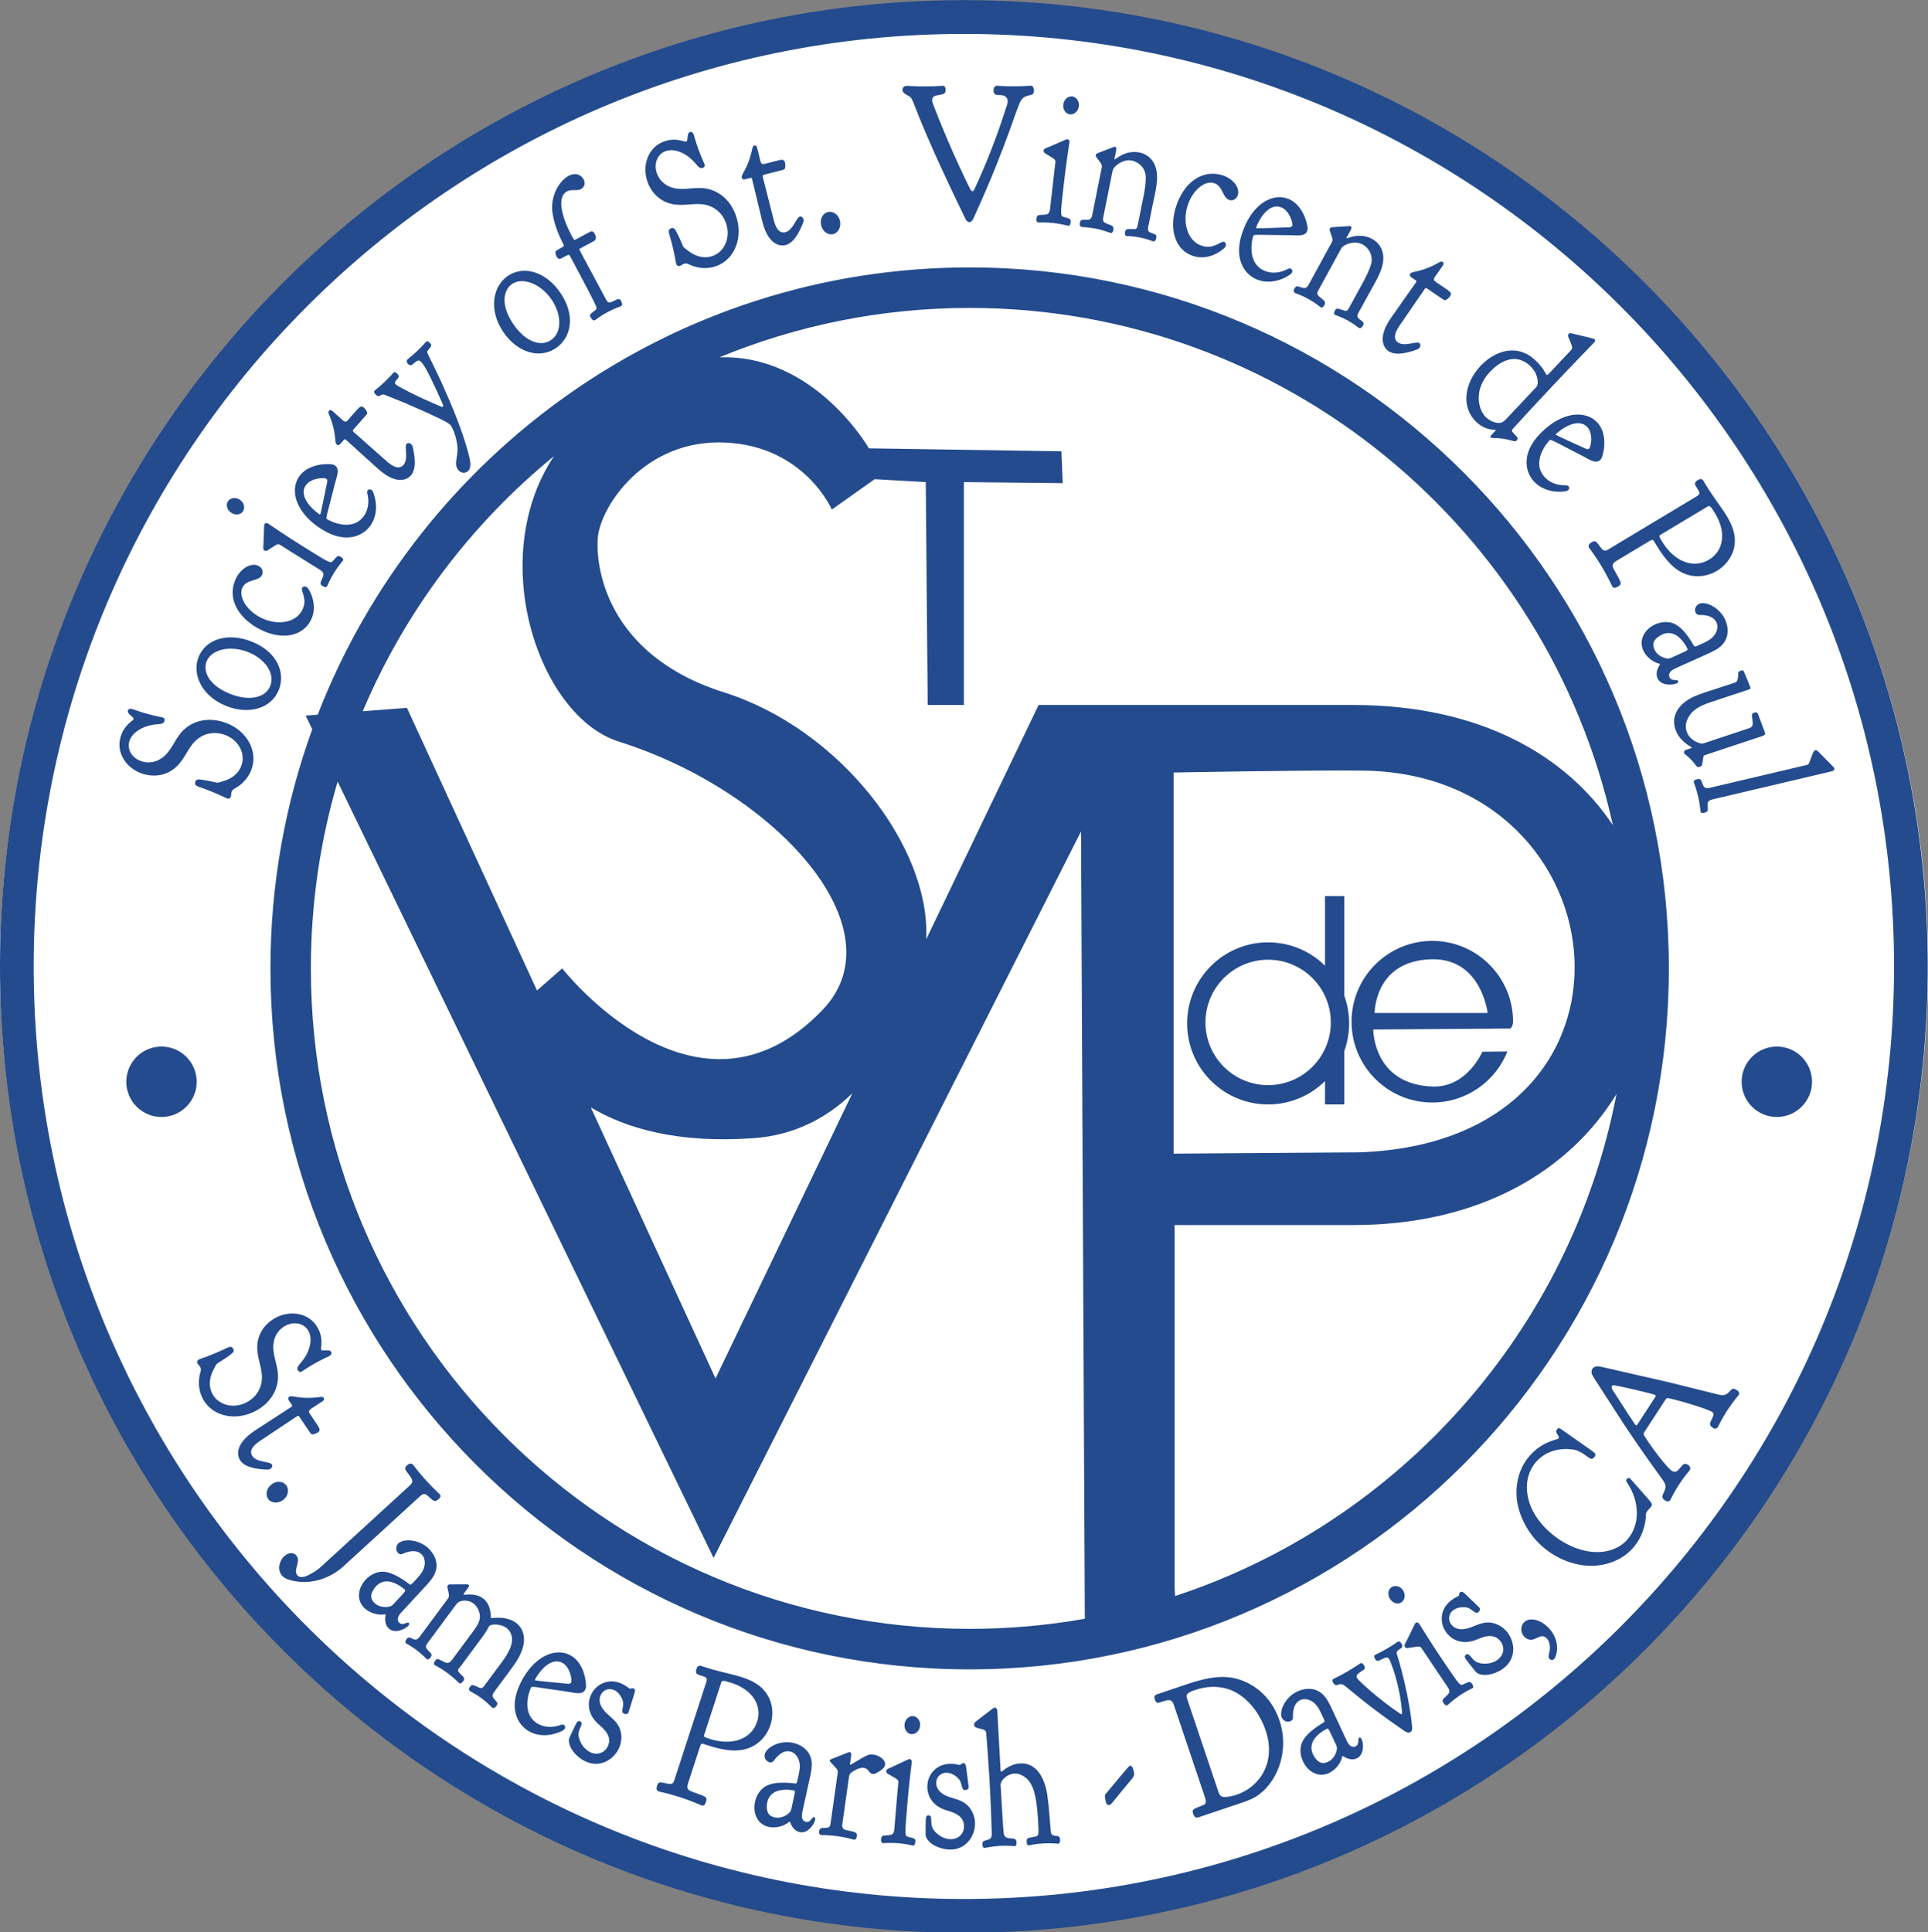 <?xml version="1.0" encoding="UTF-8" standalone="no"?>
<!DOCTYPE svg PUBLIC "-//W3C//DTD SVG 1.1//EN" "http://www.w3.org/Graphics/SVG/1.1/DTD/svg11.dtd">
<svg width="100%" height="100%" viewBox="0 0 1999 2003" version="1.1" xmlns="http://www.w3.org/2000/svg" xmlns:xlink="http://www.w3.org/1999/xlink" xml:space="preserve" xmlns:serif="http://www.serif.com/" style="fill-rule:evenodd;clip-rule:evenodd;stroke-linejoin:round;stroke-miterlimit:2;">
    <rect x="0" y="0" width="1999" height="2003" fill="#808080" stroke="none"/>
    <g transform="matrix(1.251,0,0,1.251,-361.511,-196.865)">
        <circle cx="1088" cy="958" r="799" style="fill:white;"/>
    </g>
    <g transform="matrix(1.218,0,0,1.221,-87.705,-460.165)">
        <path d="M892.5,377C1345.35,377 1713,744.654 1713,1197.5C1713,1650.35 1345.35,2018 892.5,2018C439.654,2018 72,1650.35 72,1197.5C72,744.654 439.654,377 892.5,377ZM892.5,405.674C455.48,405.674 100.674,760.48 100.674,1197.5C100.674,1634.52 455.48,1989.33 892.5,1989.33C1329.52,1989.33 1684.33,1634.52 1684.33,1197.5C1684.33,760.48 1329.52,405.674 892.5,405.674ZM306.146,1496.05C318.851,1488.94 335.288,1491.49 342.405,1504.17C347.895,1513.95 344.557,1521.37 345.438,1522.94C346.455,1524.75 352.368,1521.92 353.995,1524.82C354.605,1525.9 353.937,1527.39 352.367,1528.26C351.225,1528.9 347.385,1530.41 340.247,1534.41C333.252,1538.32 330.097,1540.72 328.955,1541.35C327.528,1542.15 326.339,1541.71 325.662,1540.5L325.594,1540.38C323.568,1536.43 329.452,1534.89 334.05,1524.7C336.503,1519.05 337.571,1512.27 334.589,1506.95C330.793,1500.19 322.018,1498.6 314.595,1502.75C309.313,1505.7 306.101,1510.67 305.061,1516.17C303.154,1525.8 308.177,1534.41 308.66,1544.29C309.115,1555.46 303.496,1567.17 290.505,1574.43C273.517,1583.93 253.306,1580 244.969,1565.15C241.037,1558.15 240.382,1549.63 242.518,1542.41C243.125,1540.49 243.364,1539.24 242.415,1537.55C241.737,1536.34 240.834,1535.74 240.224,1534.65C239.276,1532.96 240.289,1531.76 241.146,1531.28C242.859,1530.32 249.09,1529.06 265.974,1521.05C267.612,1520.29 269.311,1519.98 270.463,1522.03C271.886,1524.56 270.669,1525.4 264.081,1530.04C254.563,1536.47 257.386,1533.15 253.709,1539.96C250.55,1545.69 249.032,1553.68 253.031,1560.8C258.386,1570.34 271.567,1573.44 282.702,1567.22C288.983,1563.7 293.202,1557.86 294.474,1551.43C296.539,1541.08 291.772,1533.59 291.085,1523.35C290.096,1510.89 296.867,1501.24 306.146,1496.05ZM434.934,1634.17C441.486,1641.32 445.245,1644.45 446.368,1645.67C447.678,1647.1 446.752,1648.51 445.544,1649.61C441.68,1653.14 440.693,1650.85 435.69,1646.61C433.296,1644.48 431.446,1645.6 429.152,1647.7L364.313,1706.89C354.533,1715.81 342.162,1719.98 331.687,1720.16C329.544,1720.25 316.792,1719.88 312.206,1714.88C307.713,1709.98 309.789,1702.08 314.015,1698.22C317.154,1695.36 321.616,1694.66 324.143,1697.42C328.729,1702.42 321.135,1710.1 325.16,1714.49C328.342,1717.97 334.443,1714.46 337.205,1712.88C340.878,1710.84 342.756,1709.5 345.895,1706.63L420.876,1638.18C425.102,1634.33 422.372,1632.32 417.762,1625.84C417.04,1624.81 416.186,1623.15 418.238,1621.27C419.687,1619.95 421.966,1618.81 423.558,1620.54C423.932,1620.95 428.382,1627.02 434.56,1633.76L434.934,1634.17ZM466.829,1730.89C467.386,1731.3 476.463,1729.07 483.148,1734.02C490.39,1739.37 489.697,1749.84 489.823,1750.13C489.837,1750.34 489.948,1750.43 490.171,1750.59C491.062,1751.25 491.104,1750.27 497.481,1750.51C504.707,1750.77 508.997,1753.13 511.114,1754.7C516.796,1758.9 520.962,1767.47 515.535,1780.12C513.058,1786.01 509.259,1791.13 505.362,1796.38L492.989,1813.04C489.871,1817.24 491.277,1817.67 494.732,1821.85C495.985,1823.18 495.22,1824.45 494.538,1825.37C493.661,1826.55 492.367,1827.83 490.918,1826.76C490.027,1826.1 487.715,1823.17 482.144,1819.05C476.462,1814.84 472.98,1813.49 472.089,1812.83C471.42,1812.34 470.696,1810.99 471.963,1809.28C473.911,1806.66 474.496,1807.5 479.732,1809.74C482.253,1811 483.227,1809.68 484.591,1807.85L498.133,1789.61C503.199,1782.79 508.808,1774.54 507.79,1767.08C507.455,1765.2 506.479,1761.64 503.025,1759.08C498.123,1755.46 489.866,1755.65 488.405,1757.62C488.307,1757.75 486.735,1761.26 482.546,1766.9L463.742,1792.23C463.45,1792.62 463.144,1792.8 462.852,1793.19L462.754,1793.32C460.903,1795.82 461.989,1796.21 466.07,1800.25C467.324,1801.58 467.408,1802.86 466.336,1804.31C465.459,1805.49 464.067,1806.9 462.841,1805.99C462.507,1805.74 458.635,1801.66 453.064,1797.54C447.494,1793.42 442.341,1790.83 442.118,1790.66C440.781,1789.68 441.435,1788.33 442.702,1786.62C444.261,1784.53 445.403,1785.78 450.764,1788.32C453.605,1789.61 455.025,1788.62 457.363,1785.48L475.387,1761.2C478.602,1756.87 481.372,1752.21 480.298,1747.15C479.67,1744.05 477.957,1740.54 474.837,1738.24C469.935,1734.61 464.31,1736.14 462.57,1737.09C461.86,1737.58 461.053,1738.2 459.591,1740.17L436.111,1771.79C433.286,1775.6 434.484,1776.08 438.704,1780.62C440.069,1782.04 439.192,1783.22 438.218,1784.53C437.341,1785.71 436.213,1786.3 435.211,1785.56C434.876,1785.31 431.45,1781.56 426.325,1777.77C421.423,1774.14 418.582,1772.85 417.802,1772.28C416.465,1771.29 417.216,1769.81 418.19,1768.5C421.211,1764.43 424.374,1772.26 428.717,1767.34L452.878,1734.8C454.827,1732.18 454.395,1732.06 453.001,1725.34C452.861,1724.83 452.583,1723.81 453.167,1723.02C454.044,1721.84 453.752,1722.23 467.843,1722.09C469.653,1722.2 470.168,1721.98 470.836,1722.47C471.728,1723.13 471.157,1724.13 470.67,1724.79L466.968,1729.77C466.675,1730.17 466.495,1730.64 466.829,1730.89ZM575.412,1815.35C579.716,1806.55 590.608,1801.31 601.825,1806.77C605.564,1808.59 607.075,1810.23 607.698,1810.54C608.82,1811.08 610.036,1809.86 611.531,1810.59C613.027,1811.31 612.397,1813.55 612.163,1814.35C610.4,1819.85 607.286,1830.32 606.999,1830.91C606.066,1832.82 603.981,1832.35 602.984,1831.86C600.367,1830.59 602.821,1826.51 602.511,1822.73C602.182,1819.3 599.201,1814.03 595.088,1812.03C590.85,1809.97 585.73,1811.29 583.434,1815.99C582.43,1818.04 580.399,1823.78 588.115,1831.35C593.468,1836.5 599.11,1839.79 600.637,1848.34C601.726,1854.33 599.857,1859.41 598.71,1861.76C594.118,1871.15 582.419,1878.36 570.08,1872.35C564.347,1869.56 557.643,1863.39 556.467,1856.64C556.01,1854.42 556.334,1853.12 557.41,1850.92C559.347,1846.96 560.586,1844.11 561.59,1842.06C563.455,1838.24 564.188,1837.69 566.057,1838.6C569.173,1840.12 564.74,1844.13 564.476,1849.09C564.216,1852.78 567.224,1861.15 574.453,1864.67C580.061,1867.4 586.485,1865.62 589.355,1859.75C594.089,1850.06 583.838,1843.26 580.495,1839.99C572.05,1831.7 571.897,1822.55 575.412,1815.35ZM342.47,983.71C428.866,761.561 644.884,603.938 897.426,603.938C1225.93,603.938 1492.63,870.638 1492.63,1199.14C1492.63,1527.64 1225.93,1794.34 897.426,1794.34C568.926,1794.34 302.225,1527.64 302.225,1199.14C302.225,1127.83 314.791,1059.44 337.827,996.054L332.213,984.49L342.47,983.71ZM1071.05,1032.83L1071.05,1356.44L1228.67,1355.34C1489.7,1346.74 1456.11,1033.45 1231.96,1031.19C1181.58,1030.68 1071.05,1032.83 1071.05,1032.83ZM1199.94,1294.8C1187.48,1307.08 1170.37,1314.66 1151.51,1314.66C1113.44,1314.66 1082.55,1283.82 1082.55,1245.84C1082.55,1207.86 1113.44,1177.02 1151.51,1177.02C1170.37,1177.02 1187.48,1184.6 1199.94,1196.87L1199.94,1137.69L1216.36,1137.69L1216.36,1222.41C1219.01,1229.72 1220.46,1237.61 1220.46,1245.84C1220.46,1254.06 1219.01,1261.95 1216.36,1269.26L1216.36,1314.66L1199.94,1314.66L1199.94,1294.8ZM1151.51,1191.77C1122.05,1191.77 1098.14,1215.63 1098.14,1245.02C1098.14,1274.41 1122.05,1298.27 1151.51,1298.27C1180.95,1298.27 1204.87,1274.41 1204.87,1245.02C1204.87,1215.63 1180.95,1191.77 1151.51,1191.77ZM1355.2,1269.68C1345.11,1295.05 1320.27,1313.02 1291.27,1313.02C1253.32,1313.02 1222.52,1282.27 1222.52,1244.4C1222.52,1206.53 1253.32,1175.79 1291.27,1175.79C1329.21,1175.79 1360.02,1206.53 1360.02,1244.4C1360.02,1248.23 1357.78,1250.21 1357.78,1250.21L1240.99,1251.03C1240.99,1251.03 1240.72,1298.08 1291.97,1299.45C1320.98,1300.22 1333.87,1269.91 1333.87,1269.91L1355.2,1269.68ZM1242.16,1237L1338.37,1237C1338.37,1237 1333.16,1190.66 1291.07,1191.39C1241.84,1192.25 1242.16,1237 1242.16,1237ZM543.582,764.188C473.067,821.639 416.764,895.882 380.795,980.796L418.411,977.935L529.133,1217.92L550.581,1199.14C550.581,1199.14 665.253,1345.88 772.233,1234.37C838.361,1165.44 732.171,1048.49 598.906,1006.61C530.362,985.071 485.481,851.083 543.582,764.188ZM574.919,1317.16L681.11,1547.33L797.563,1305.18C776.511,1325.56 748.974,1340.82 713.126,1343.33C649.323,1347.8 605.236,1335.21 574.919,1317.16ZM1072.29,1732.09C1263.42,1669.33 1409.37,1506.54 1448.08,1305.76C1408.92,1369.58 1333.72,1417.07 1223.75,1417.07L1071.87,1417.07L1071.87,1724.29L1072.29,1732.09ZM1444.98,1077.55C1389.37,826.412 1165.19,638.347 897.426,638.347C822.01,638.347 750.051,653.267 684.342,680.312C765.697,677.437 811.638,757.551 811.638,757.551L975.541,760.068L976.646,787.105L892.5,786.226L892.5,975.478L861.715,975.478L860.073,786.226L816.564,783.745L780.07,809.538C780.07,809.538 757.025,755.866 689.688,752.636C620.925,749.337 583.529,806.668 580.956,832.924C578.676,856.187 586.96,932.843 688.498,964.827C786.455,995.683 864.196,1095.57 860.471,1174.37L956.122,975.478L1223.75,975.478C1332.08,975.478 1405.46,1018.43 1444.98,1077.55ZM359.419,1040.52C344.592,1090.83 336.635,1144.06 336.635,1199.14C336.635,1508.65 587.917,1759.93 897.426,1759.93C930.87,1759.93 963.635,1757 995.476,1751.37L992.243,1082.8L679.468,1699.71L359.419,1040.52ZM318.12,1566.26C317.425,1565.23 316.71,1563.87 318.341,1562.78C320.65,1561.23 326.96,1565.34 343.633,1563.17C344.545,1563.06 346.775,1562.57 347.625,1563.83C348.088,1564.52 348.222,1565.6 346.455,1566.78C344.553,1568.06 338.77,1571.76 336.868,1573.04C334.558,1574.58 334.768,1575.78 335.696,1577.15L342.651,1587.5C342.883,1587.84 342.902,1588.16 343.134,1588.51C343.829,1589.54 345.143,1591.49 342.562,1593.22C341.747,1593.77 339.128,1594.86 337.926,1594.83C337.073,1594.73 336.551,1594.25 335.856,1593.22L326.813,1579.77C326.272,1578.97 325.769,1578.8 324.818,1579.44C299.333,1596.35 296.209,1598.44 292.948,1600.62C288.192,1603.81 283.589,1608.39 286.835,1613.22C290.545,1618.73 301.711,1617.75 303.411,1620.28C304.261,1621.55 303.579,1623.17 302.357,1623.99C301.27,1624.72 300.068,1624.69 299.506,1624.73C291.366,1624.35 280.786,1623.27 276.535,1616.95C273.444,1612.35 273.075,1603.6 285.305,1594.24C286.723,1593.12 288.081,1592.22 289.576,1591.21C295.554,1587.21 316.922,1573.56 319.911,1571.56C320.591,1571.11 321.057,1570.63 320.593,1569.94L318.12,1566.26ZM315.715,1638.07C318.387,1641.61 317.326,1647.26 313.014,1650.5C308.964,1653.55 303.218,1653.54 300.38,1649.78C297.792,1646.36 298.638,1640.69 303.212,1637.25C307.785,1633.81 313.128,1634.65 315.715,1638.07ZM410.917,1687.55C414.917,1683.23 428.034,1683.55 436.484,1691.35C440.352,1694.92 448.894,1705.48 439.023,1718.16C437.791,1719.7 436.56,1721.23 435.227,1722.67L413.338,1746.29C409.004,1750.96 410.892,1753.82 411.91,1754.76C415.066,1757.67 418.529,1753.53 420.056,1754.93C420.463,1755.31 420.528,1756.26 419.528,1757.34C416.972,1760.1 408.205,1764.46 402.911,1759.57C398.33,1755.35 400.331,1748.29 400.239,1747.99C400.137,1747.89 400.248,1747.77 400.146,1747.68C399.637,1747.21 399.387,1748.09 394.953,1747.78C390.945,1747.42 386.141,1745.87 382.374,1742.4C375.35,1735.91 376.436,1725.57 383.213,1718.26L383.324,1718.14C387.547,1713.58 392.935,1711.44 397.489,1711.41C407.764,1711.33 420.425,1722.13 420.74,1722.2C421.675,1722.62 422.332,1722.11 423.11,1721.27L427.11,1716.96C430.665,1713.12 433.036,1709.75 433.555,1705.11C433.778,1702.42 433.297,1698.87 430.651,1696.42C424.848,1691.07 415.099,1696.08 414.451,1696.37C413.701,1696.57 412.313,1696.85 410.989,1695.62C409.055,1693.84 408.361,1690.31 410.917,1687.55ZM390.929,1738.06C395.917,1742.66 402.647,1741.31 403.934,1740.94C405.221,1740.57 406.1,1739.83 407.1,1738.75L414.323,1730.96C416.989,1728.08 417.443,1727.38 416.527,1726.54C414.694,1724.85 407.216,1719.06 400.412,1719.67C397.867,1719.77 394.747,1720.89 391.969,1723.89C390.191,1725.81 387.922,1729.28 387.996,1732.46C387.995,1734.9 389.605,1736.84 390.929,1738.06ZM517.455,1801.54C528.997,1781.79 546.186,1775.73 558.165,1782.7C566.43,1787.51 570.626,1798.46 570.854,1808.24C570.921,1809.22 570.741,1810.63 569.999,1811.9L569.916,1812.04C567.443,1816.27 560.39,1814.06 556.092,1813.44C525.442,1809.03 524.806,1808.47 524.064,1809.74C523.075,1811.43 514.745,1831.73 529.839,1840.51C535.109,1843.58 541.946,1843.97 548.133,1841.9C549.144,1841.54 550.844,1840.83 552.042,1841.52C553.12,1842.15 553.464,1843.49 552.722,1844.76C552.393,1845.32 551.658,1846.03 550.565,1846.53C541.284,1851.14 530.53,1851.69 522.025,1846.74C512.202,1841.02 503.358,1825.66 517.455,1801.54ZM558.132,1805.56C559.121,1803.87 557.703,1792.83 550.995,1788.93C544.048,1784.88 535.044,1789.85 527.707,1802.4C527.212,1803.25 527.489,1803.6 527.729,1803.74C528.088,1803.95 555.743,1806.62 556.065,1806.62C557.031,1806.62 557.802,1806.12 558.132,1805.56ZM672.262,1792.5C684.788,1796.58 694.656,1798.07 704.149,1801.16C715.092,1804.72 722.668,1810.1 726.816,1818.84C729.889,1825.51 730.356,1833.9 727.871,1841.51L727.82,1841.66C723.885,1853.27 714.98,1859.99 706.258,1862.13C700.183,1863.76 690.863,1864.17 674.514,1858.85L670.558,1857.56C669.24,1857.13 668.54,1857.93 668.033,1859.49L657.739,1891.01C656.623,1894.42 656.856,1896.39 660.183,1897.81C672.505,1902.51 674.524,1902.13 673.002,1906.79L672.952,1906.95C672.343,1908.81 671.339,1910.55 669.23,1909.86C668.57,1909.64 660.964,1906.14 651.339,1903.01C641.451,1899.79 633.367,1898.19 632.708,1897.98C630.599,1897.29 630.73,1895.1 631.288,1893.39C632.708,1889.05 633.824,1890.1 640.933,1891.55C644.118,1892.07 645.183,1891.05 645.994,1888.56L673.124,1805.49C673.733,1803.63 674.311,1801.41 671.542,1800.51L666.796,1798.97C665.477,1798.54 663.682,1797.79 664.95,1793.9C665.71,1791.58 666.988,1790.79 668.966,1791.43L672.262,1792.5ZM716.542,1838.68C720.751,1825.8 713.469,1811.92 694.747,1805.83C687.496,1803.47 686.552,1803.68 685.944,1805.54L671.491,1849.79C670.934,1851.5 671.278,1851.78 675.761,1853.24C695.143,1859.55 711.623,1853.74 716.542,1838.68ZM833.971,1921.9C835.524,1903.02 836.438,1893.59 836.692,1890.5C836.906,1887.89 836.34,1888.01 827.843,1883.06C827.178,1882.67 826.251,1882.11 826.358,1880.8C826.519,1878.85 828.784,1878.38 830.371,1877.69C845.414,1870.73 845.579,1870.42 846.27,1870.47L846.408,1870.48C847.237,1870.55 848.289,1871.29 848.129,1873.25C848.022,1874.55 845.894,1890.27 844.262,1910.12L843.82,1915.5C842.187,1935.35 842.286,1935.85 845.286,1936.59C849.78,1937.78 851.452,1937.75 851.224,1940.52C851.117,1941.82 850.792,1944.09 849.271,1943.96C848.857,1943.93 843.409,1942.5 836.636,1941.94C829.726,1941.38 824.256,1941.91 823.841,1941.88C822.459,1941.77 821.862,1940.57 821.995,1938.94C822.303,1935.2 822.829,1935.57 829.129,1935.1C832.638,1934.73 833.101,1932.48 833.342,1929.55L833.971,1921.9ZM861.404,1893.32C861.63,1883.52 869.336,1874.23 881.813,1874.52C885.972,1874.61 888.033,1875.48 888.726,1875.49C889.974,1875.52 890.566,1873.9 892.23,1873.94C893.894,1873.98 894.257,1876.27 894.376,1877.09C895.076,1882.83 896.629,1893.64 896.613,1894.29C896.564,1896.42 894.473,1896.86 893.364,1896.83C890.453,1896.77 890.979,1892.04 889.113,1888.73C887.379,1885.75 882.467,1882.21 877.892,1882.1C873.179,1881.99 869.079,1885.33 868.958,1890.55C868.905,1892.84 869.458,1898.89 879.638,1902.56C886.656,1905.01 893.16,1905.65 898.127,1912.79C901.618,1917.77 902.048,1923.17 901.988,1925.78C901.746,1936.23 894.13,1947.65 880.405,1947.34C874.027,1947.19 865.354,1944.37 861.462,1938.73C860.117,1936.9 859.87,1935.59 859.927,1933.14C860.029,1928.73 859.962,1925.63 860.015,1923.34C860.113,1919.1 860.548,1918.29 862.627,1918.34C866.093,1918.42 863.747,1923.92 865.582,1928.54C866.889,1932 873.122,1938.35 881.163,1938.53C887.402,1938.68 892.495,1934.38 892.646,1927.85C892.896,1917.08 880.733,1915.16 876.331,1913.59C865.188,1909.58 861.218,1901.32 861.404,1893.32ZM795.88,1875.34C796.429,1875.42 807.711,1867.94 811.647,1866.84C812.951,1866.53 814.21,1866.55 815.721,1866.76C820.115,1867.38 826.065,1870.85 825.425,1875.38L825.402,1875.54C824.876,1878.27 822.153,1879.7 820.894,1880.68C819.224,1881.6 817.141,1883.45 814.807,1883.12C811.374,1882.64 811.808,1878.58 807.277,1877.94C802.883,1877.32 796.659,1881.72 795.629,1883.06C794.943,1883.95 794.828,1884.76 794.668,1885.89L789.089,1925.35C788.837,1927.13 788.586,1929.89 791.835,1930.68C799.96,1932.65 801.836,1932.26 801.31,1935.98C801.127,1937.27 800.716,1939.19 798.931,1938.94C798.519,1938.88 792.614,1937.06 785.199,1936.01C777.51,1934.93 771.468,1935.07 771.056,1935.01C769.683,1934.82 769.019,1933.57 769.248,1931.95C769.797,1928.07 772.131,1929.39 775.999,1928.78C777.99,1928.57 778.676,1927.67 779.019,1925.25L785.079,1882.4C785.536,1879.16 784.415,1879.17 778.739,1872.76C778.624,1872.58 778.395,1872.22 778.35,1871.56C778.464,1870.75 778.556,1871.09 794.002,1864.85C794.437,1864.75 794.895,1864.49 795.307,1864.54C796.817,1864.76 796.703,1866.55 796.497,1868.01L795.582,1874.48C795.514,1874.96 795.605,1875.31 795.88,1875.34ZM946.054,1941.59L945.988,1940.45C945.79,1937.03 947.627,1937.57 953.662,1936.25C956.402,1935.6 956.327,1934.29 955.61,1921.9C954.252,1898.42 950.699,1892.25 946.984,1888.05C944.026,1884.95 939.86,1882.57 935.43,1882.83C929.477,1883.17 924.351,1888.21 923.848,1891.51C923.747,1892.17 923.785,1892.82 923.832,1893.63C923.889,1894.61 926.096,1932.76 926.439,1933.89C927.952,1940.84 936.926,1935.08 937.266,1940.95C937.351,1942.42 937.187,1944.39 935.941,1944.46C935.526,1944.49 929.931,1943.83 923.148,1944.22C916.087,1944.63 910.606,1945.92 910.191,1945.95C908.529,1946.04 908.426,1944.25 908.341,1942.78C908.18,1940.01 909.436,1940.1 913.255,1938.9C916.402,1938.07 916.251,1935.46 916.257,1933.17C915.814,1918.31 915.223,1903.29 914.355,1888.29L914.318,1887.64C913.553,1874.43 911.648,1848.7 911.453,1847.73C910.524,1843.69 901.472,1845.69 901.227,1841.45C901.114,1839.49 902.995,1838.4 903.263,1838.22C917.491,1827.26 917.611,1826.93 918.58,1826.87L918.718,1826.86C919.549,1826.82 920.823,1827.23 920.974,1829.84L923.741,1880.06C923.798,1881.04 924.223,1881.18 924.5,1881.16C925.33,1881.12 931.073,1874.73 940.487,1874.19C949.624,1873.66 956.212,1879.5 959.897,1887.96C963.109,1895.46 964.094,1900.48 966.411,1930.93C966.676,1935.5 968.346,1935.56 971.836,1935.85C972.953,1935.95 974.227,1936.37 974.359,1938.65C974.529,1941.59 973.874,1942.28 972.767,1942.34C972.351,1942.37 967.034,1941.69 960.112,1942.09C953.467,1942.47 948.124,1943.76 947.709,1943.79C946.463,1943.86 946.12,1942.73 946.054,1941.59ZM1034.03,1876.26C1035.8,1875.94 1036.72,1878.59 1037.37,1882.12C1037.76,1884.21 1036.87,1885.54 1035.75,1887.07C1018.86,1907.11 1018.12,1909.24 1016.35,1909.57C1014.3,1909.94 1013.48,1907.77 1013.12,1905.84L1012.71,1903.6C1012.29,1901.35 1012.61,1900.79 1014.47,1898.62C1032.06,1877.79 1032.67,1876.51 1034.03,1876.26ZM1055.02,1819.76C1054.03,1816.82 1055.64,1815.94 1056.82,1815.54L1080.74,1807.5C1093.62,1803.18 1107.31,1799.1 1121.15,1801.51C1136.56,1804.26 1153.74,1815.72 1161.15,1837.7C1170.39,1865.09 1158.07,1892.32 1140.63,1902.66C1137.08,1904.71 1133.19,1906.19 1129.25,1907.52L1092.05,1920.01C1090.87,1920.41 1088.93,1920.72 1087.57,1916.69C1086.26,1912.82 1089.23,1912.51 1096.04,1909.71C1099.01,1908.54 1098.86,1906.35 1097.71,1902.95L1071.3,1824.63C1069.26,1818.6 1066.45,1820.23 1058.59,1822.53C1056.62,1823.19 1055.76,1821.93 1055.02,1819.76ZM1124.64,1900.79C1143.83,1894.35 1158.66,1873.69 1149.42,1846.29C1144.41,1831.43 1133.8,1817.77 1120.34,1812.12C1109.16,1807.61 1097.91,1808.97 1089.77,1811.71C1082.14,1814.27 1081.27,1815.6 1082.58,1819.46L1109.15,1898.24C1110.45,1902.11 1112.24,1903.06 1115.91,1902.69C1118.88,1902.38 1121.75,1901.77 1124.64,1900.79ZM723.049,1866.34C724.31,1860.6 735.784,1854.25 747.028,1856.71C752.175,1857.83 764.894,1862.62 762.816,1878.55C762.531,1880.49 762.246,1882.44 761.825,1884.35L754.924,1915.78C753.558,1922 756.634,1923.51 757.989,1923.8C762.188,1924.72 763.073,1919.4 765.105,1919.84C765.647,1919.96 766.184,1920.75 765.868,1922.18C765.063,1925.85 759.715,1934.04 752.671,1932.5C746.575,1931.17 744.725,1924.08 744.489,1923.86C744.354,1923.83 744.389,1923.67 744.254,1923.64C743.576,1923.49 743.807,1924.38 739.826,1926.35C736.185,1928.06 731.259,1929.16 726.247,1928.06C716.9,1926.02 712.591,1916.55 714.728,1906.82L714.763,1906.66C716.094,1900.6 719.654,1896.03 723.57,1893.7C732.391,1888.44 748.786,1891.36 749.092,1891.26C750.111,1891.15 750.421,1890.38 750.667,1889.27L751.928,1883.52C753.049,1878.42 753.383,1874.31 751.479,1870.05C750.309,1867.62 748.09,1864.8 744.568,1864.03C736.847,1862.34 730.983,1871.59 730.572,1872.16C730.025,1872.72 728.967,1873.65 727.206,1873.27C724.633,1872.7 722.243,1870.01 723.049,1866.34ZM731.425,1920C738.062,1921.45 743.182,1916.88 744.104,1915.92C745.027,1914.95 745.407,1913.86 745.722,1912.43L747.999,1902.06C748.84,1898.23 748.88,1897.4 747.661,1897.13C745.223,1896.6 735.836,1895.38 730.28,1899.35C728.134,1900.72 726.013,1903.27 725.137,1907.26C724.577,1909.81 724.378,1913.94 726.055,1916.65C727.296,1918.76 729.664,1919.61 731.425,1920ZM842.004,1841.12C842.352,1836.89 845.674,1833.72 849.267,1834.02C852.861,1834.31 855.62,1837.98 855.286,1842.05C854.924,1846.44 851.465,1849.6 847.871,1849.3C844.278,1849.01 841.643,1845.52 842.004,1841.12ZM1163.15,1835.3C1160.66,1829.97 1165.91,1817.97 1176.33,1813.11C1181.11,1810.88 1194.13,1806.98 1202.17,1820.89C1203.13,1822.61 1204.08,1824.33 1204.92,1826.1L1218.56,1855.25C1221.26,1861.02 1224.62,1860.35 1225.88,1859.76C1229.78,1857.95 1227.24,1853.18 1229.12,1852.3C1229.63,1852.07 1230.53,1852.37 1231.15,1853.7C1232.75,1857.1 1233.49,1866.85 1226.95,1869.9C1221.3,1872.54 1215.51,1868.02 1215.19,1867.99C1215.07,1868.05 1215,1867.9 1214.87,1867.96C1214.24,1868.26 1214.97,1868.82 1213,1872.8C1211.15,1876.37 1207.91,1880.22 1203.26,1882.39C1194.59,1886.43 1185.4,1881.52 1181.18,1872.5L1181.11,1872.35C1178.48,1866.73 1178.52,1860.94 1180.22,1856.72C1184.03,1847.2 1198.83,1839.57 1199.01,1839.31C1199.75,1838.6 1199.53,1837.81 1199.04,1836.77L1196.55,1831.44C1194.33,1826.71 1192.1,1823.24 1187.99,1821.01C1185.59,1819.79 1182.1,1818.89 1178.84,1820.42C1171.67,1823.76 1172.65,1834.66 1172.67,1835.37C1172.57,1836.13 1172.3,1837.52 1170.67,1838.28C1168.28,1839.4 1164.74,1838.7 1163.15,1835.3ZM1202.46,1872.85C1208.62,1869.98 1209.91,1863.25 1210.05,1861.92C1210.2,1860.59 1209.84,1859.5 1209.21,1858.16L1204.71,1848.55C1203.05,1845 1202.58,1844.32 1201.44,1844.84C1199.18,1845.9 1190.99,1850.62 1188.99,1857.14C1188.12,1859.53 1187.98,1862.84 1189.71,1866.54C1190.82,1868.9 1193.18,1872.31 1196.16,1873.44C1198.43,1874.37 1200.83,1873.61 1202.46,1872.85ZM1242.65,1785.52L1242.24,1784.82C1241.67,1783.83 1241.46,1782.63 1242.54,1782.01C1243.5,1781.45 1246.63,1780.22 1252.39,1776.9C1258.16,1773.58 1260.79,1771.49 1261.76,1770.94C1263.2,1770.11 1264.29,1771.17 1265.11,1772.59C1267.81,1777.25 1260.72,1776.62 1260.96,1780.63C1261.09,1781.69 1261.25,1781.97 1261.87,1783.88C1271.09,1814.21 1274.45,1842.44 1274.07,1845.11C1274,1846.09 1273.48,1847.14 1272.52,1847.7C1270.72,1848.74 1268.5,1847.38 1266.02,1845.6C1232.08,1822.34 1218.6,1808.99 1215.44,1807.42C1211,1805.26 1209.8,1810.67 1206.61,1805.15C1205.95,1804.02 1206.03,1803.04 1206.99,1802.48C1208.19,1801.79 1211.8,1800.28 1218.64,1796.34C1225.61,1792.32 1228.73,1789.96 1229.93,1789.27C1231.37,1788.44 1232.35,1789.57 1233.24,1791.13C1235.29,1794.67 1231.83,1794.77 1228.24,1797.97C1226.88,1798.94 1226.49,1800.49 1227.31,1801.9C1228.37,1803.74 1245.1,1819.37 1263.6,1831.72C1263.8,1831.79 1264.74,1832.57 1265.34,1832.23C1265.7,1832.02 1265.61,1831.32 1265.53,1831.17C1263.78,1807.11 1255.87,1787.9 1254.57,1785.64C1253.01,1782.95 1250.65,1784.69 1245.84,1786.89C1245.16,1787.09 1243.96,1787.79 1242.65,1785.52ZM706.645,528.972C705.437,529.283 703.919,529.505 703.429,527.607C702.734,524.919 708.714,520.346 712.209,503.932C712.408,503.038 712.682,500.775 714.16,500.395C714.965,500.188 716.028,500.421 716.559,502.477C717.13,504.69 718.711,511.367 719.283,513.581C719.977,516.269 721.173,516.467 722.785,516.053L734.871,512.945C735.274,512.841 735.583,512.93 735.986,512.827C737.194,512.516 739.477,511.929 740.253,514.934C740.498,515.882 740.655,518.709 740.229,519.83C739.855,520.601 739.224,520.932 738.016,521.243L722.304,525.283C721.364,525.525 721.043,525.945 721.329,527.051C728.83,556.658 729.769,560.295 730.749,564.09C732.178,569.625 734.979,575.482 740.619,574.031C747.065,572.374 749.852,561.539 752.806,560.779C754.284,560.399 755.591,561.581 755.959,563.004C756.285,564.269 755.859,565.39 755.713,565.934C752.646,573.468 748.107,583.067 740.722,584.966C735.35,586.348 726.955,583.785 722.177,569.161C721.594,567.456 721.185,565.875 720.736,564.135C718.94,557.177 713.148,532.528 712.25,529.049C712.046,528.258 711.748,527.66 710.942,527.867L706.645,528.972ZM777.162,556.838C781.523,556.022 786.124,559.48 787.12,564.777C788.055,569.752 785.493,574.884 780.859,575.752C776.634,576.543 771.927,573.271 770.871,567.653C769.814,562.035 772.937,557.629 777.162,556.838ZM977.176,465.623C977.648,461.403 981.062,458.333 984.645,458.732C988.228,459.131 990.879,462.877 990.425,466.934C989.935,471.316 986.384,474.371 982.8,473.972C979.217,473.573 976.686,470.004 977.176,465.623ZM966.774,546.13C968.88,527.303 970.071,517.906 970.416,514.822C970.707,512.225 970.137,512.326 961.789,507.124C961.136,506.722 960.226,506.128 960.371,504.83C960.589,502.882 962.867,502.479 964.474,501.836C979.715,495.318 979.889,495.009 980.578,495.086L980.716,495.101C981.542,495.193 982.572,495.965 982.355,497.913C982.209,499.211 979.621,514.862 977.406,534.662L976.807,540.017C974.592,559.817 974.675,560.32 977.652,561.144C982.11,562.463 983.782,562.485 983.473,565.244C983.328,566.542 982.936,568.799 981.42,568.63C981.006,568.584 975.603,566.996 968.849,566.243C961.959,565.475 956.475,565.85 956.061,565.804C954.683,565.651 954.121,564.438 954.303,562.815C954.72,559.082 955.235,559.468 961.546,559.185C965.064,558.92 965.594,556.679 965.921,553.757L966.774,546.13ZM1087.87,594.29C1072.64,589.551 1066.93,572.036 1072.93,552.861C1079.55,531.659 1095.57,520.393 1112.51,525.668C1122.04,528.635 1127.57,536.514 1125.72,542.438C1124.6,546.023 1121.35,547.579 1118.57,546.713C1112.48,544.818 1113.16,534.763 1105.48,532.373C1097.4,529.859 1086.97,538.588 1082.88,551.683C1078.35,566.181 1083.04,581.84 1095.22,585.632C1105.55,588.846 1110.96,581.293 1114,582.241C1115.2,582.612 1115.91,584.033 1115.43,585.592C1115.13,586.527 1114.44,587.339 1113.85,587.839C1107.47,593.38 1097.8,597.381 1087.87,594.29ZM1131.2,569.918C1140.02,548.818 1156.25,540.535 1169.05,545.863C1177.88,549.539 1183.5,559.837 1185.02,569.495C1185.22,570.462 1185.22,571.881 1184.66,573.237L1184.59,573.388C1182.7,577.91 1175.42,576.646 1171.08,576.609C1140.11,576.281 1139.41,575.811 1138.84,577.167C1138.08,578.976 1132.52,600.193 1148.65,606.906C1154.28,609.25 1161.11,608.731 1166.96,605.861C1167.92,605.374 1169.51,604.444 1170.79,604.976C1171.94,605.456 1172.46,606.733 1171.89,608.09C1171.64,608.692 1171.01,609.49 1169.99,610.128C1161.4,615.932 1150.82,617.895 1141.73,614.112C1131.23,609.743 1120.43,595.691 1131.2,569.918ZM1172.05,568.522C1172.81,566.713 1169.94,555.964 1162.77,552.98C1155.35,549.89 1147.08,556.004 1141.48,569.418C1141.1,570.323 1141.42,570.633 1141.68,570.74C1142.06,570.9 1169.83,569.895 1170.14,569.851C1171.1,569.718 1171.8,569.125 1172.05,568.522ZM1303.29,1763.14C1297.31,1755.36 1297.47,1743.3 1307.37,1735.72C1310.67,1733.19 1312.82,1732.57 1313.37,1732.15C1314.36,1731.39 1313.8,1729.76 1315.12,1728.75C1316.44,1727.74 1318.17,1729.3 1318.78,1729.86C1322.92,1733.89 1330.93,1741.34 1331.33,1741.86C1332.62,1743.55 1331.27,1745.2 1330.39,1745.87C1328.08,1747.64 1325.52,1743.63 1321.99,1742.22C1318.77,1740.99 1312.71,1741.3 1309.08,1744.08C1305.34,1746.94 1304.25,1752.11 1307.43,1756.25C1308.83,1758.07 1313.07,1762.44 1323.3,1758.92C1330.3,1756.44 1335.77,1752.87 1344.13,1755.32C1349.98,1757.02 1353.7,1760.95 1355.3,1763.03C1361.67,1771.32 1362.92,1784.98 1352.03,1793.32C1346.97,1797.2 1338.44,1800.43 1331.87,1798.48C1329.67,1797.89 1328.65,1797.02 1327.16,1795.08C1324.47,1791.58 1322.47,1789.21 1321.07,1787.39C1318.48,1784.03 1318.31,1783.12 1319.96,1781.86C1322.71,1779.75 1324.34,1785.51 1328.67,1787.95C1331.86,1789.83 1340.71,1790.88 1347.09,1785.99C1352.04,1782.2 1353.31,1775.67 1349.32,1770.49C1342.75,1761.94 1332.07,1768.06 1327.65,1769.59C1316.45,1773.43 1308.17,1769.48 1303.29,1763.14ZM361.971,753.49C361.148,754.427 360.019,755.463 358.543,754.17C356.452,752.339 358.813,745.199 352.439,729.672C352.099,728.821 351.049,726.796 352.055,725.652C352.604,725.028 353.613,724.623 355.212,726.024C356.934,727.532 362.007,732.161 363.729,733.669C365.819,735.501 366.92,734.992 368.018,733.744L376.252,724.383C376.526,724.071 376.832,723.971 377.106,723.659C377.93,722.723 379.485,720.955 381.821,723.001C382.559,723.648 384.284,725.895 384.564,727.062C384.69,727.909 384.356,728.536 383.533,729.472L372.829,741.641C372.189,742.369 372.16,742.897 373.021,743.651C395.926,763.901 398.755,766.378 401.706,768.964C406.01,772.735 411.63,776 415.472,771.632C419.863,766.639 416.052,756.119 418.065,753.831C419.071,752.687 420.818,752.929 421.925,753.898C422.909,754.76 423.189,755.927 423.375,756.458C425.093,764.407 426.759,774.89 421.727,780.61C418.068,784.771 409.684,787.37 397.484,777.972C396.04,776.891 394.81,775.813 393.458,774.628C388.047,769.888 369.351,752.774 366.646,750.404C366.031,749.865 365.448,749.538 364.899,750.162L361.971,753.49ZM336.445,903.83C329.046,917.928 310.756,920.398 292.926,911.079C273.212,900.775 264.974,883.034 273.209,867.342C277.841,858.515 286.598,854.5 292.107,857.379C295.441,859.121 296.393,862.587 295.042,865.161C292.082,870.801 282.291,868.339 278.559,875.45C274.635,882.928 281.372,894.729 293.548,901.094C307.03,908.14 323.307,906.337 329.226,895.058C334.245,885.495 327.768,878.829 329.248,876.01C329.827,874.906 331.356,874.456 332.806,875.213C333.676,875.668 334.352,876.49 334.739,877.161C339.058,884.418 341.27,894.635 336.445,903.83ZM1391.4,1677.98C1414,1697.83 1443.02,1700.27 1457.31,1684.06C1467.85,1672.12 1468.37,1652.48 1457.02,1635.69C1456.74,1635.27 1455.7,1633.98 1456.8,1632.73C1457.44,1632.01 1458.63,1631.39 1459.62,1632.26C1459.62,1632.26 1476.76,1651.37 1477.35,1652.44C1478.82,1654.47 1477.76,1655.93 1477.3,1656.45L1474.64,1659.46C1472.44,1661.96 1473.24,1663.03 1472.91,1666.61C1471.6,1677.25 1467.24,1685.41 1462.11,1691.23C1453.59,1700.89 1440.4,1706.45 1426.28,1706.4C1411.94,1706.34 1396.61,1700.25 1384.94,1690C1372.53,1679.11 1365.07,1664.08 1363.29,1650.53C1361.54,1636.45 1365.6,1622.69 1374.12,1613.03L1374.21,1612.93C1385.3,1600.36 1397.49,1599.63 1398.68,1598.28C1400.24,1596.52 1395.79,1593.9 1396.91,1591.38C1397.19,1591.07 1397.62,1590.34 1397.8,1590.13C1398.72,1589.1 1399.64,1589.54 1400.46,1590.08C1400.59,1590.19 1427.75,1609.07 1428.98,1610.14C1429.84,1610.9 1430.79,1612.29 1429.24,1614.06C1426.85,1616.76 1426.18,1615.8 1420.81,1612C1417.12,1609.5 1414.79,1608.19 1410.32,1607.58C1400.17,1606.23 1388.02,1608.64 1379.59,1618.2C1367.04,1632.43 1368.67,1658.02 1391.4,1677.98ZM1273.66,612.509C1272.63,611.807 1271.46,610.815 1272.57,609.196C1274.13,606.902 1281.52,608.369 1296.19,600.163C1296.99,599.722 1298.88,598.435 1300.14,599.292C1300.83,599.76 1301.35,600.71 1300.15,602.465C1298.86,604.354 1294.88,609.944 1293.59,611.833C1292.02,614.127 1292.66,615.156 1294.04,616.091L1304.35,623.105C1304.69,623.339 1304.83,623.63 1305.17,623.863C1306.21,624.565 1308.15,625.89 1306.4,628.454C1305.85,629.263 1303.83,631.246 1302.7,631.666C1301.87,631.894 1301.21,631.639 1300.18,630.938L1286.77,621.819C1285.97,621.274 1285.44,621.31 1284.79,622.254C1267.45,647.412 1265.33,650.515 1263.12,653.754C1259.89,658.477 1257.33,664.441 1262.14,667.715C1267.64,671.456 1277.64,666.398 1280.16,668.113C1281.42,668.97 1281.39,670.73 1280.57,671.945C1279.83,673.024 1278.7,673.444 1278.2,673.693C1270.5,676.363 1260.28,679.292 1253.97,675.006C1249.39,671.888 1245.78,663.901 1253.64,650.671C1254.54,649.108 1255.46,647.759 1256.48,646.274C1260.53,640.337 1275.27,619.732 1277.3,616.763C1277.76,616.088 1278.02,615.47 1277.33,615.003L1273.66,612.509ZM844.256,449.764C845.782,449.762 850.497,450.247 859.788,450.236C868.663,450.226 873.1,449.731 874.487,449.73C876.429,449.728 876.985,451.36 876.987,452.83C876.991,456.912 875.466,456.751 869.227,457.901C867.979,458.066 865.483,458.722 865.487,462.151C865.489,463.457 866.045,464.763 866.323,465.416C880.787,503.286 897.605,537.235 898.577,538.54C898.855,538.866 899.271,539.193 899.826,539.192C900.797,539.191 901.212,538.211 901.35,537.884C911.864,515.336 921.128,491.647 929.005,466.653C929.281,465.672 929.834,464.365 929.833,463.059C929.83,460.12 928.025,458.652 926.776,458.163C923.308,456.697 917.764,459.317 917.758,453.764C917.756,451.805 918.447,449.681 920.804,449.678C922.191,449.677 926.49,450.162 934.949,450.152C943.547,450.143 947.707,449.648 949.093,449.647C951.312,449.644 952.146,451.276 952.149,454.052C952.155,459.605 946.05,455.856 941.618,461.413C937.464,466.806 930.288,497.842 900.684,562.217C900.269,563.034 899.301,565.484 897.221,565.487C895.002,565.489 894.028,563.041 893.611,562.225C848.995,470.661 850.788,462.494 846.624,459.069C844.958,457.601 840.242,456.627 840.238,453.034C840.237,451.728 841.067,449.767 844.256,449.764ZM1020.65,511.4C1020.55,511.88 1020.79,512.095 1020.93,512.122L1021.07,512.149C1021.61,512.258 1029.9,504.091 1041.62,506.272L1041.9,506.327C1048.01,507.552 1059.2,513.122 1056.57,533.249C1056.29,536.025 1055.75,538.747 1055.2,541.469C1054.65,544.191 1053.93,547.046 1049.49,569.141L1049.43,569.461C1048.53,573.944 1050.36,573.978 1054.96,575.731C1056.66,576.406 1056.51,577.874 1056.28,578.995C1055.73,581.717 1054.41,581.952 1053.6,581.789C1052.38,581.544 1049.17,579.902 1042.37,578.541C1036.39,577.343 1031.3,577.324 1031.03,577.269C1029.4,576.943 1029.45,575.287 1029.77,573.686C1030.35,570.804 1031.91,571.451 1037.58,571.419C1039.41,571.453 1039.98,570.734 1040.53,568.012L1045.52,543.195C1046.1,540.313 1047.89,530.679 1047.22,525.548C1045.88,516.784 1038.69,513.846 1035.56,513.219C1027.67,511.64 1020.59,518.05 1019.46,520.823C1019.2,521.436 1019.04,522.237 1018.91,522.877L1011.18,561.304C1010.83,563.065 1010.51,565.334 1013.27,566.386C1018.76,568.65 1020.46,568.657 1019.75,572.179C1019.43,573.78 1018.62,574.952 1017.4,574.707C1016.99,574.626 1011.64,572.389 1004.98,571.055C998.454,569.748 993.23,569.701 992.822,569.62C992.007,569.456 990.776,568.544 991.226,566.302C991.87,563.1 992.926,563.478 997.301,563.521C1000.83,563.561 1001.38,561.507 1001.93,558.785L1009.62,520.518C1010.4,516.676 1010.33,516.996 1005.31,510.327C1005,509.765 1004.69,509.203 1004.81,508.562L1004.85,508.402C1005.1,507.121 1005.34,507.336 1019.6,501.862C1020.07,501.624 1020.54,501.385 1021.09,501.494C1022.31,501.739 1022.49,502.941 1022.24,504.222L1020.98,510.467C1020.92,510.787 1020.68,511.24 1020.65,511.4ZM1218.3,578.324C1218.07,578.754 1218.23,579.03 1218.35,579.096L1218.47,579.163C1218.96,579.428 1229.31,574.091 1239.85,579.653L1240.1,579.786C1245.57,582.772 1254.59,591.41 1246.08,609.844C1244.99,612.413 1243.66,614.85 1242.33,617.286C1240.99,619.722 1239.46,622.236 1228.63,642.013L1228.47,642.3C1226.28,646.312 1228.02,646.888 1231.88,649.927C1233.31,651.076 1232.73,652.432 1232.18,653.435C1230.84,655.872 1229.51,655.705 1228.78,655.306C1227.69,654.709 1225.11,652.191 1219.03,648.873C1213.67,645.954 1208.82,644.426 1208.58,644.293C1207.12,643.497 1207.66,641.931 1208.44,640.498C1209.86,637.918 1211.16,639.001 1216.58,640.652C1218.32,641.227 1219.07,640.71 1220.41,638.274L1232.57,616.06C1233.98,613.48 1238.56,604.815 1239.46,599.72C1240.78,590.951 1234.79,586.012 1231.99,584.486C1224.94,580.638 1216.26,584.654 1214.36,586.968C1213.92,587.475 1213.53,588.191 1213.22,588.765L1194.39,623.16C1193.53,624.736 1192.55,626.809 1194.87,628.632C1199.43,632.422 1201.05,632.931 1199.33,636.084C1198.54,637.517 1197.43,638.399 1196.33,637.801C1195.97,637.602 1191.53,633.879 1185.56,630.628C1179.72,627.443 1174.75,625.848 1174.38,625.649C1173.65,625.251 1172.75,624.015 1173.85,622.008C1175.42,619.142 1176.31,619.816 1180.48,621.156C1183.83,622.242 1184.97,620.445 1186.31,618.009L1205.06,583.757C1206.94,580.317 1206.78,580.604 1203.97,572.745C1203.84,572.116 1203.71,571.488 1204.03,570.914L1204.11,570.771C1204.73,569.624 1204.9,569.9 1220.14,568.905C1220.66,568.817 1221.18,568.73 1221.67,568.995C1222.77,569.592 1222.58,570.795 1221.95,571.941L1218.89,577.53C1218.74,577.817 1218.38,578.181 1218.3,578.324ZM337.35,856.339C321.224,846.348 313.233,841.235 310.592,839.598C308.368,838.22 308.214,838.777 299.918,844.062C299.275,844.478 298.346,845.042 297.233,844.353C295.565,843.32 296.179,841.094 296.289,839.37C296.944,822.835 296.739,822.545 297.105,821.958L297.178,821.84C297.617,821.134 298.758,820.538 300.427,821.572C301.539,822.261 314.585,831.321 331.546,841.829L336.134,844.672C353.095,855.18 353.585,855.321 355.611,852.992C358.72,849.543 359.458,848.046 361.822,849.51C362.934,850.199 364.807,851.523 364.003,852.816C363.783,853.169 360.023,857.355 356.44,863.116C352.782,868.995 350.764,874.098 350.545,874.45C349.813,875.626 348.474,875.611 347.084,874.75C343.887,872.769 344.457,872.471 346.914,866.663C348.187,863.379 346.387,861.938 343.884,860.388L337.35,856.339ZM1255.32,1734.64C1252.94,1731.13 1253.54,1726.58 1256.52,1724.56C1259.51,1722.55 1263.96,1723.68 1266.26,1727.06C1268.73,1730.71 1268.02,1735.33 1265.03,1737.35C1262.05,1739.37 1257.8,1738.29 1255.32,1734.64ZM1299.78,1802.62C1289.14,1786.93 1283.93,1779.01 1282.19,1776.44C1280.72,1774.28 1280.35,1774.73 1270.62,1776.18C1269.86,1776.3 1268.78,1776.43 1268.05,1775.35C1266.95,1773.73 1268.42,1771.95 1269.22,1770.42C1276.57,1755.59 1276.5,1755.24 1277.08,1754.85L1277.19,1754.77C1277.88,1754.31 1279.17,1754.23 1280.27,1755.85C1281,1756.93 1289.21,1770.51 1300.41,1787.01L1303.44,1791.47C1314.63,1807.96 1315.02,1808.29 1317.83,1806.99C1322.07,1805.11 1323.36,1804.04 1324.92,1806.34C1325.65,1807.42 1326.82,1809.39 1325.56,1810.24C1325.22,1810.48 1320.07,1812.77 1314.45,1816.57C1308.71,1820.45 1304.78,1824.29 1304.43,1824.52C1303.29,1825.3 1302.07,1824.74 1301.15,1823.39C1299.04,1820.28 1299.68,1820.24 1304.3,1815.93C1306.8,1813.45 1305.75,1811.41 1304.1,1808.97L1299.78,1802.62ZM194.542,1034.23C180.51,1030.34 170.644,1016.97 174.542,1002.97C177.55,992.169 185.155,989.25 185.638,987.517C186.195,985.517 180,983.368 180.891,980.168C181.225,978.968 182.746,978.384 184.48,978.865C185.742,979.215 189.535,980.841 197.418,983.027C205.143,985.169 209.076,985.685 210.337,986.035C211.914,986.472 212.442,987.624 212.071,988.958L212.034,989.091C210.688,993.314 205.42,990.273 194.967,994.269C189.235,996.558 183.688,1000.62 182.054,1006.49C179.975,1013.96 185.075,1021.26 193.273,1023.53C199.107,1025.15 204.895,1023.88 209.514,1020.71C217.668,1015.22 220.183,1005.57 226.816,998.217C234.376,989.972 246.629,985.613 260.976,989.592C279.738,994.794 291.31,1011.79 286.743,1028.19C284.59,1035.93 279.042,1042.43 272.429,1046.06C270.639,1047 269.59,1047.71 269.071,1049.58C268.699,1050.91 268.913,1051.98 268.578,1053.18C268.059,1055.04 266.491,1055.18 265.545,1054.92C263.653,1054.39 258.34,1050.91 240.7,1044.73C239.003,1044.11 237.575,1043.14 238.206,1040.88C238.986,1038.08 240.442,1038.34 248.39,1039.68C259.686,1041.8 255.336,1042.18 262.756,1039.93C269.045,1038.08 275.761,1033.48 277.951,1025.61C280.884,1015.08 273.717,1003.61 261.419,1000.2C254.482,998.276 247.359,999.461 241.923,1003.12C233.148,1009.02 231.245,1017.69 224.501,1025.44C216.412,1034.98 204.79,1037.07 194.542,1034.23ZM1501.22,1637.49C1496.76,1644.33 1494.1,1650.2 1493.87,1650.55C1492.66,1652.4 1490.58,1651.71 1489.48,1651C1485.78,1648.59 1487.05,1646.94 1488.77,1643.11C1490.64,1639.04 1490.03,1636.99 1486.5,1632.22C1475.46,1617.12 1464.65,1601.67 1454.2,1585.96C1426.46,1543.17 1427.31,1544.87 1426.84,1542.59C1426.69,1541.33 1426.88,1540.14 1427.56,1539.09C1429.53,1536.08 1434.28,1537.18 1435.95,1537.61L1492.37,1550.49C1536.96,1561.46 1535.84,1561.39 1537.52,1561.5C1544.49,1561.89 1544.8,1554.83 1548.55,1556.27C1549.17,1556.51 1550.21,1557.02 1550.48,1557.2C1552.26,1558.36 1552.97,1559.97 1551.98,1561.48C1551.68,1561.94 1547.08,1567.21 1542.46,1574.28C1537.01,1582.63 1535.19,1587.23 1534.28,1588.62C1533.22,1590.24 1531.8,1590.31 1530.43,1589.42C1526.18,1586.66 1527.43,1585.65 1530.24,1579.55C1530.48,1578.88 1531.47,1577.05 1529.14,1575.54C1526.67,1573.93 1507.63,1567.51 1492.48,1564.1C1490.94,1563.76 1490.42,1564.25 1489.74,1565.3L1471.96,1592.55C1471.13,1593.83 1470.81,1594.61 1471.87,1596.29C1480.64,1610.08 1492.16,1623.84 1494.9,1625.62C1498.74,1628.12 1500.2,1625.59 1504.06,1621.17C1504.88,1620.21 1506.27,1618.97 1509.02,1620.75C1510.8,1621.91 1511.35,1623.76 1510.37,1625.27C1509.54,1626.54 1506.21,1629.83 1501.22,1637.49ZM1481.1,1562.98C1481.48,1562.4 1481.64,1561.85 1480.82,1561.31C1479.45,1560.42 1450.34,1553.56 1445.91,1553.16C1445,1553.07 1444.5,1553.24 1444.12,1553.82C1443.44,1554.86 1444.36,1556.45 1445.02,1557.53C1456.23,1575.06 1463.76,1586.56 1464.59,1587.1C1464.86,1587.27 1465.29,1587.22 1465.59,1586.76L1481.1,1562.98ZM264.528,976.32C243.422,967.858 235.285,949.084 241.075,934.702C247.226,919.42 266.152,913.585 286.498,921.743C308.211,930.448 315.137,948.288 309.347,962.671C302.782,978.98 283.204,983.808 264.528,976.32ZM302.062,959.303C306.456,948.387 297.104,936.136 283.59,930.718C267.344,924.205 251.778,928.702 247.849,938.462C245.161,945.139 247.454,957.841 267.801,965.999C283.592,972.33 297.823,969.833 302.062,959.303ZM341.517,823.345C323.057,809.806 318.83,792.107 327.042,780.956C332.709,773.261 344.062,770.253 353.825,771.059C354.813,771.097 356.196,771.424 357.383,772.295L357.515,772.391C361.471,775.292 358.519,782.058 357.456,786.259C349.818,816.209 349.194,816.782 350.38,817.652C351.963,818.813 371.306,829.221 381.653,815.171C385.267,810.264 386.375,803.52 384.965,797.161C384.716,796.12 384.187,794.358 385.008,793.243C385.747,792.239 387.113,792.039 388.3,792.909C388.827,793.296 389.454,794.099 389.835,795.237C393.456,804.935 392.865,815.665 387.034,823.582C380.3,832.727 364.064,839.883 341.517,823.345ZM349.813,783.402C348.231,782.241 337.086,782.483 332.488,788.728C327.724,795.196 331.724,804.656 343.459,813.263C344.25,813.843 344.628,813.605 344.793,813.382C345.039,813.048 350.624,785.886 350.656,785.566C350.753,784.607 350.34,783.788 349.813,783.402ZM1369.82,1753.95C1374.77,1749.72 1384.52,1752.35 1391.34,1760.28C1400.82,1771.31 1396.98,1783.85 1394.77,1785.74C1393.72,1786.64 1392.13,1786.71 1390.96,1785.35C1389.15,1783.24 1391.15,1781.31 1391.33,1776.64C1391.52,1771.96 1390.02,1769.58 1389.06,1768.47C1383.63,1762.15 1379.45,1771.1 1372.88,1768.77C1371.6,1768.35 1370.33,1767.51 1369.26,1766.27C1365.86,1762.3 1366.56,1756.75 1369.82,1753.95ZM268.987,812.356C265.373,810.116 264.062,805.721 265.964,802.664C267.866,799.607 272.394,798.829 275.87,800.982C279.623,803.308 280.861,807.821 278.959,810.878C277.057,813.935 272.741,814.681 268.987,812.356ZM470.412,776.872C468.199,778.968 464.687,778.691 462.434,776.321C457.93,771.582 461.71,765.303 461.491,757.632C461.404,752.313 458.435,740.943 455.282,737.626C452.804,735.019 442.905,730.435 416.186,718.814C410.547,716.5 399.705,712.132 399.166,711.967C395.192,711.003 395.343,715.586 391.627,711.676C390.501,710.491 390.014,709.376 391.121,708.329C391.825,707.662 394.578,705.732 399.307,701.255C404.035,696.779 406.112,694.138 406.917,693.376C408.024,692.328 409.126,693.086 410.027,694.034C412.504,696.64 411.575,697.07 408.894,700.282C408.303,701.068 407.723,702.067 408.962,703.37C409.975,704.436 426.375,713.446 447.631,722.135C447.856,722.372 448.508,722.656 449.011,722.18C449.614,721.608 448.915,720.47 448.891,720.042C440.159,700.398 434.394,688.299 430.677,684.389C427.975,681.546 426.916,683.448 423.258,686.236C422.24,686.974 420.896,687.571 419.207,685.794C417.968,684.491 417.884,682.995 419.091,681.852C419.796,681.185 422.548,679.255 427.277,674.779L427.378,674.683C432.006,670.302 433.982,667.756 434.686,667.09C435.894,665.947 436.907,667.013 438.146,668.316C439.948,670.212 439.131,670.76 436.362,674.282C434.587,676.637 435.794,675.495 448.345,702.777C456.092,719.978 465.721,742.375 470.876,762.479C472.628,769.148 473.33,774.11 470.412,776.872ZM500.357,658.67C487.677,639.825 491.53,619.736 504.424,611.094C518.124,601.913 537.06,607.713 549.285,625.879C562.33,645.266 558.001,663.904 545.107,672.545C530.486,682.344 511.578,675.345 500.357,658.67ZM540.982,665.671C550.768,659.113 549.94,643.734 541.821,631.668C532.06,617.162 516.655,612.143 507.906,618.006C501.92,622.018 496.656,633.807 508.881,651.974C518.368,666.073 531.542,671.998 540.982,665.671ZM578.465,648.732C576.876,649.582 575.549,647.698 574.699,646.115C573.462,643.812 574.838,643.446 578.897,640.163C580.575,638.894 579.68,637.52 578.874,635.728C577.186,631.999 572.173,622.081 557.173,594.16C556.245,592.433 555.866,593.191 549.923,596.186C549.189,596.579 547.356,597.559 545.964,594.969C544.186,591.658 544.623,590.128 546.211,589.278C552.168,585.721 552.599,586.231 551.671,584.504L551.594,584.36C548.701,578.681 542.508,565.689 542.005,553.914C541.636,541.512 548.488,530.249 555.943,526.26C562.543,522.729 567.139,526.014 568.763,529.036C570.232,531.771 569.945,535.63 566.645,537.396C563.223,539.227 558.434,537.342 554.646,539.369C545.968,544.012 549.789,560.497 558.835,577.336L559.531,578.631C560.536,580.502 560.89,580.869 561.99,580.28L573.967,573.872C575.434,573.087 576.965,573.009 578.202,575.312L578.28,575.456C578.976,576.751 580.432,580.048 577.499,581.617L566.01,587.764C565.277,588.156 564.988,588.497 565.529,589.504L587.951,631.242C588.724,632.681 589.851,634.487 592.251,633.389C598.182,630.956 599.062,629.374 600.841,632.684C601.769,634.411 602.053,636.112 600.586,636.896C600.22,637.093 594.989,638.779 589.123,641.918C583.134,645.122 578.831,648.536 578.465,648.732ZM623.277,531.465C618.287,517.811 623.442,502.028 637.122,497.049C647.674,493.208 654.477,497.685 656.17,497.069C658.124,496.357 656.273,490.078 659.399,488.94C660.572,488.514 661.932,489.409 662.549,491.097C662.998,492.324 663.878,496.349 666.682,504.02C669.429,511.537 671.296,515.03 671.744,516.257C672.305,517.791 671.673,518.89 670.371,519.364L670.24,519.412C666.015,520.776 665.43,514.731 656.093,508.569C650.893,505.247 644.354,503.108 638.622,505.194C631.327,507.85 628.34,516.237 631.256,524.215C633.33,529.892 637.73,533.852 643.002,535.758C652.224,539.18 661.548,535.613 671.399,536.72C682.518,538.062 693.197,545.473 698.299,559.434C704.972,577.691 697.847,596.971 681.823,602.804C674.267,605.554 665.738,604.835 658.937,601.574C657.13,600.667 655.937,600.232 654.113,600.896C652.811,601.37 652.067,602.162 650.894,602.589C649.07,603.253 648.045,602.062 647.708,601.141C647.035,599.3 646.785,592.96 641.565,575.044C641.079,573.309 641.039,571.585 643.254,570.779C645.99,569.783 646.625,571.116 650.154,578.349C654.991,588.756 652.156,585.443 658.307,590.157C663.47,594.188 671.127,596.963 678.814,594.165C689.106,590.419 694.284,577.931 689.91,565.964C687.443,559.214 682.335,554.12 676.187,551.839C666.276,548.146 658.106,551.641 647.864,550.675C635.386,549.654 626.922,541.437 623.277,531.465ZM1512.09,1011.55C1511.88,1010.89 1501.73,1006.82 1498.1,995.915C1494.57,985.275 1500.18,974.669 1513.94,968.362C1516.96,967.071 1520.02,965.911 1523.29,964.831C1528.26,963.186 1545.85,957.506 1548.33,956.683C1549.73,956.221 1551.13,955.758 1551.5,951.697C1551.96,948.921 1550.77,947.419 1553.41,946.545L1553.88,946.391C1554.96,946.031 1555.94,945.854 1556.53,947.116C1560.93,957.761 1561.57,959.155 1562.01,960.468C1562.35,961.519 1561.66,962.039 1560.58,962.399L1528.74,972.94C1524.08,974.483 1518.33,976.386 1513.53,980.601C1509.41,984.297 1505.44,991.008 1507.75,997.97C1509.41,1002.96 1513.47,1005.85 1517.05,1007.28C1520.35,1008.38 1520.59,1008.59 1522.46,1007.97L1560.66,995.324C1565.01,993.884 1564.2,991.965 1563.37,984.803C1563.25,983.387 1563.65,982.525 1565.2,982.01C1567.22,981.342 1567.95,981.976 1568.45,982.975C1573.2,995.693 1573.88,997.218 1574.44,998.926C1575.06,1000.76 1573.55,1001.41 1571.99,1001.93L1523.38,1018.02C1521.52,1018.64 1522.25,1019.27 1520.91,1026.13C1520.75,1027.2 1520.32,1027.49 1519.39,1027.8C1514.73,1029.34 1517.69,1026.32 1506.64,1017.44C1506.2,1017.15 1505.71,1016.73 1505.54,1016.2C1505.01,1014.62 1506.48,1013.85 1508.03,1013.33L1511.6,1012.15C1512.23,1011.94 1512.14,1011.68 1512.09,1011.55ZM209.483,1265.5C226.021,1265.5 239.447,1278.9 239.447,1295.4C239.447,1311.91 226.021,1325.31 209.483,1325.31C192.945,1325.31 179.519,1311.91 179.519,1295.4C179.519,1278.9 192.945,1265.5 209.483,1265.5ZM1584.55,1265.5C1601.09,1265.5 1614.51,1278.9 1614.51,1295.4C1614.51,1311.91 1601.09,1325.31 1584.55,1325.31C1568.01,1325.31 1554.58,1311.91 1554.58,1295.4C1554.58,1278.9 1568.01,1265.5 1584.55,1265.5ZM1379.17,682.955C1385.73,689.121 1387.88,694.509 1388.39,694.983C1388.89,695.458 1389.55,695.172 1390.11,694.577L1408.95,674.602C1411.19,672.224 1410.49,671.56 1407.49,664.035C1407.01,663.134 1406.25,661.52 1407.37,660.331C1408.04,659.617 1408.98,659.83 1409.51,659.876C1426.05,663.749 1428.97,664.482 1429.38,664.861C1430.18,665.62 1429.91,666.713 1429.02,667.664C1425.32,671.588 1414.13,682.837 1392.37,705.903C1381.27,717.674 1360.61,739.979 1359.7,741.144C1358.12,743.023 1359.46,743.615 1362.87,747.268C1362.97,747.363 1364.79,749.07 1363.22,750.735C1361.54,752.518 1359.62,750.716 1353,749.656C1345.55,748.265 1342.11,749.29 1341.1,748.342C1340.8,748.057 1340.4,747.464 1341.41,746.394L1345.12,742.47C1345.34,742.232 1345.35,742.019 1345.25,741.924C1344.95,741.639 1336.74,742.671 1328.86,735.272C1315.63,722.845 1318.29,702.464 1332.42,687.482C1344.09,675.116 1363.11,667.871 1379.07,682.86L1379.17,682.955ZM1374.48,687.521C1364.18,677.845 1351.53,680.759 1340.2,692.768C1326.29,707.512 1330.05,724.725 1337.02,731.271C1340.85,734.876 1347.61,737.408 1351.33,735.076C1352.43,734.314 1353.31,733.577 1354.21,732.625L1379.34,705.992C1380.12,705.16 1380.91,704.327 1381.02,702.19C1381.13,696.014 1378.21,691.031 1374.48,687.521ZM1387.59,740.799C1404.93,725.863 1423.16,725.701 1432.22,736.179C1438.47,743.409 1438.88,755.125 1435.91,764.442C1435.65,765.395 1435.03,766.668 1433.91,767.628L1433.79,767.734C1430.07,770.935 1424.12,766.553 1420.26,764.581C1392.71,750.467 1392.29,749.731 1391.17,750.692C1389.68,751.972 1375.2,768.466 1386.62,781.668C1390.6,786.278 1396.94,788.861 1403.47,788.909C1404.54,788.9 1406.38,788.778 1407.28,789.825C1408.1,790.768 1407.99,792.142 1406.88,793.102C1406.38,793.529 1405.45,793.959 1404.26,794.076C1393.98,795.434 1383.63,792.464 1377.2,785.025C1369.77,776.433 1366.4,759.041 1387.59,740.799ZM1424.75,757.784C1426.24,756.504 1428.49,745.609 1423.42,739.741C1418.16,733.664 1408.03,735.443 1397,744.938C1396.26,745.578 1396.41,745.999 1396.59,746.209C1396.86,746.523 1422.14,758.019 1422.45,758.121C1423.37,758.43 1424.26,758.211 1424.75,757.784ZM1523.85,788.155C1530.63,799.429 1537.1,807.014 1542.23,815.558C1548.16,825.407 1550.34,834.43 1547.73,843.739C1545.67,850.784 1540.5,857.428 1533.63,861.545L1533.49,861.629C1522.89,867.813 1511.75,867.059 1503.76,862.969C1498.1,860.224 1490.8,854.429 1481.95,839.714L1479.81,836.154C1479.1,834.967 1478.04,835.116 1476.64,835.956L1448.15,853.013C1445.07,854.861 1443.95,856.498 1445.53,859.751C1451.74,871.361 1453.51,872.399 1449.3,874.92L1449.16,875.004C1447.48,876.012 1445.58,876.665 1444.44,874.766C1444.08,874.173 1440.64,866.548 1435.44,857.886C1430.09,848.986 1425.03,842.488 1424.68,841.895C1423.54,839.996 1425.07,838.429 1426.62,837.505C1430.55,835.152 1430.7,836.675 1435.11,842.426C1437.17,844.903 1438.65,844.824 1440.9,843.48L1515.96,798.526C1517.65,797.518 1519.54,796.223 1518.04,793.731L1515.47,789.459C1514.76,788.272 1513.9,786.527 1517.41,784.426C1519.51,783.166 1521,783.408 1522.07,785.188L1523.85,788.155ZM1526.93,851.997C1538.58,845.023 1542.2,829.782 1532.07,812.931C1528.14,806.404 1527.29,805.944 1525.61,806.952L1485.62,830.9C1484.08,831.824 1484.15,832.264 1486.58,836.299C1497.07,853.743 1513.32,860.148 1526.93,851.997ZM1523.14,1066.88C1521.23,1067.33 1519.89,1067.36 1519.58,1066.01C1519.48,1065.61 1519.13,1059.86 1517.54,1053.12C1516.02,1046.66 1513.98,1041.59 1513.89,1041.19C1513.47,1039.44 1515.19,1038.89 1516.31,1038.63L1516.79,1038.52C1519.81,1037.81 1519.88,1038.79 1521.59,1043.22C1522.9,1046.61 1525.35,1046.31 1528.54,1045.57L1609.61,1026.51C1612,1025.95 1611.81,1025.14 1612.86,1022.48C1615.41,1016.19 1615.63,1014.29 1617.39,1013.88L1617.55,1013.84C1618.82,1013.54 1618.57,1013.89 1632.45,1027.83C1632.86,1028.16 1633.31,1028.62 1633.46,1029.3C1633.85,1030.91 1632.32,1031.56 1630.88,1031.89L1530.06,1055.59C1524.96,1056.78 1525.63,1058.19 1525.79,1063.84C1525.85,1065.53 1525.21,1066.39 1523.14,1066.88ZM1518.48,889.571C1523.85,887.152 1535.8,892.547 1540.54,903.016C1542.71,907.81 1546.45,920.851 1532.4,928.697C1530.67,929.629 1528.94,930.562 1527.15,931.368L1497.77,944.603C1491.95,947.224 1492.58,950.587 1493.14,951.848C1494.91,955.758 1499.72,953.289 1500.58,955.181C1500.81,955.686 1500.49,956.585 1499.15,957.19C1495.72,958.735 1485.94,959.344 1482.98,952.785C1480.41,947.109 1485.01,941.394 1485.04,941.074C1484.98,940.948 1485.13,940.881 1485.08,940.755C1484.79,940.124 1484.22,940.839 1480.25,938.827C1476.7,936.934 1472.88,933.645 1470.77,928.978C1466.84,920.274 1471.88,911.172 1480.97,907.073L1481.12,907.006C1486.79,904.453 1492.59,904.574 1496.79,906.324C1506.29,910.247 1513.73,925.115 1513.99,925.3C1514.69,926.048 1515.49,925.838 1516.54,925.368L1521.9,922.95C1526.68,920.8 1530.18,918.615 1532.47,914.547C1533.72,912.16 1534.67,908.697 1533.18,905.417C1529.93,898.228 1519,899.054 1518.29,899.071C1517.52,898.961 1516.13,898.675 1515.39,897.035C1514.31,894.638 1515.05,891.116 1518.48,889.571ZM1480.34,928.31C1483.14,934.491 1489.87,935.864 1491.19,936.025C1492.52,936.185 1493.62,935.841 1494.97,935.236L1504.66,930.869C1508.24,929.257 1508.93,928.795 1508.42,927.659C1507.39,925.389 1502.76,917.147 1496.26,915.068C1493.88,914.167 1490.56,913.989 1486.84,915.668C1484.45,916.743 1481.01,919.054 1479.83,922.013C1478.87,924.265 1479.6,926.67 1480.34,928.31Z" style="fill:rgb(35,75,141);"/>
    </g>
</svg>
